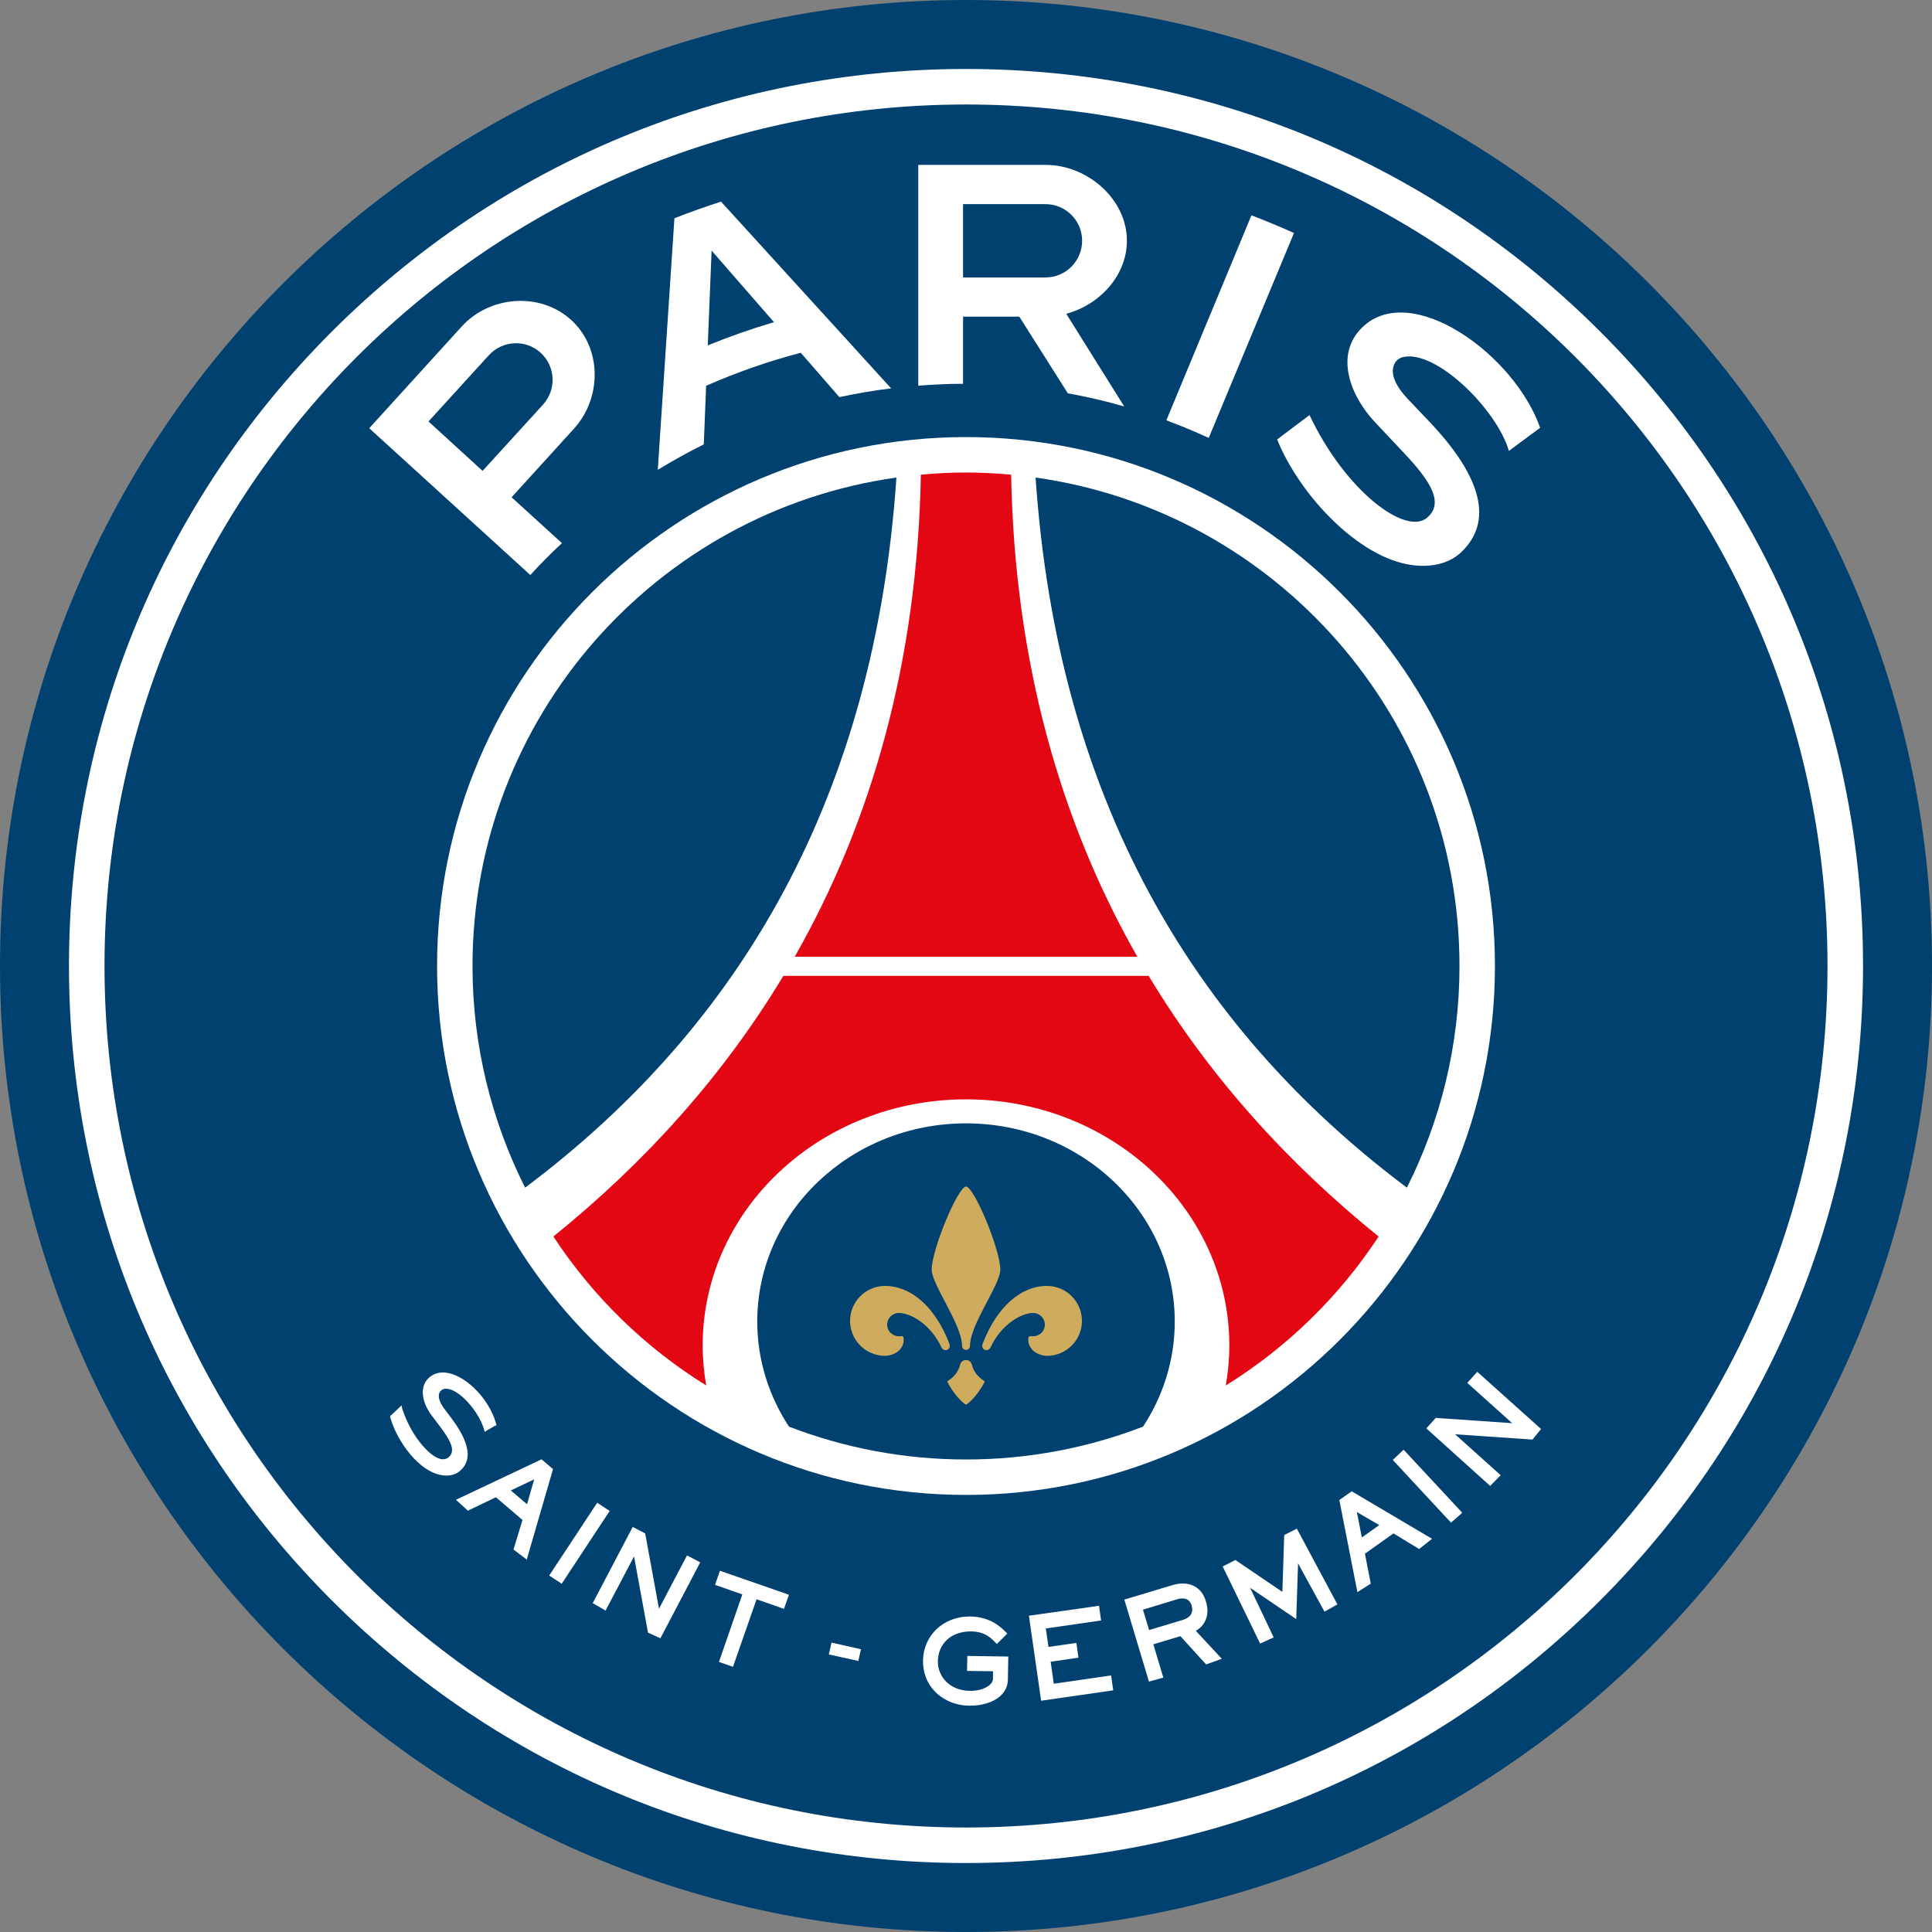 <svg xmlns="http://www.w3.org/2000/svg" fill="none" viewBox="0 0 140 140" height="140" width="140">
<rect x="0" y="0" width="140" height="140" fill="#808080" stroke="none"/>
<path fill="#004170" d="M140.001 70C140.001 108.598 108.604 140 70.001 140C31.396 140 0 108.598 0 70C0 31.395 31.396 0 70.001 0C108.604 0 140.001 31.395 140.001 70Z"></path>
<path fill="white" d="M135.003 69.994C135.003 87.356 128.24 103.682 115.964 115.964C103.689 128.239 87.362 135.002 70.001 135.002C52.639 135.002 36.319 128.239 24.037 115.964C11.761 103.682 4.998 87.356 4.998 69.994C4.998 52.638 11.761 36.318 24.037 24.036C36.319 11.761 52.639 4.998 70.001 4.998C87.362 4.998 103.689 11.761 115.964 24.036C128.24 36.318 135.003 52.638 135.003 69.994Z"></path>
<path fill="#004170" d="M132.428 69.994C132.428 104.472 104.479 132.428 70.001 132.428C35.528 132.428 7.573 104.472 7.573 69.994C7.573 35.527 35.528 7.572 70.001 7.572C104.479 7.572 132.428 35.527 132.428 69.994Z"></path>
<path fill="white" d="M111.669 103.549L111.606 103.632L111.047 104.316L105.44 103.933L108.749 106.902L108.662 106.985L107.983 107.675L103.356 103.505L103.425 103.43L104.009 102.784L104.04 102.746L109.578 103.129L106.325 100.209L106.4 100.127L107.047 99.405L111.669 103.549Z"></path>
<path fill="white" d="M101.716 105.056L105.955 109.615L105.874 109.697L105.145 110.337L100.926 105.792L101.007 105.716L101.635 105.12L101.716 105.056Z"></path>
<path fill="white" d="M98.683 111.411L98.325 109.572L99.946 110.513L98.683 111.411ZM103.631 111.424L97.949 108.064L97.114 108.655L97.051 108.692L98.363 115.374L99.267 114.796L99.331 114.765L98.909 112.586L100.976 111.116L102.834 112.247L103.651 111.606L103.77 111.505L103.631 111.424Z"></path>
<path fill="white" d="M93.974 110.771L96.913 116.259L96.825 116.309L95.978 116.786L94.062 113.289L93.93 117.326L90.59 115.06L92.298 118.657L92.191 118.701L91.312 119.097L88.599 113.509L88.693 113.464L89.522 113.044L92.926 115.355L93.057 111.241L93.107 111.21L93.874 110.821L93.974 110.771Z"></path>
<path fill="white" d="M85.718 117.382L83.269 118.118L82.822 116.642L85.265 115.9C85.41 115.85 85.554 115.831 85.692 115.831C85.987 115.838 86.219 115.938 86.352 116.347C86.377 116.453 86.396 116.547 86.396 116.636C86.396 116.975 86.188 117.232 85.718 117.382ZM86.653 118.174C87.042 117.966 87.494 117.496 87.494 116.723C87.494 116.516 87.463 116.29 87.381 116.033C87.117 115.122 86.421 114.739 85.698 114.746C85.454 114.746 85.202 114.796 84.957 114.865L81.473 115.913L83.256 121.854L84.192 121.596L84.298 121.565L83.576 119.153L85.535 118.563L87.4 120.611L88.379 120.258L88.537 120.202L86.653 118.174Z"></path>
<path fill="white" d="M80.531 121.521L80.668 122.488L75.444 123.241L74.558 117.081L79.525 116.378L79.633 116.359L79.651 116.459L79.789 117.426L75.783 118.004L75.978 119.342L77.994 119.053L78.013 119.16L78.151 120.12L76.135 120.415L76.361 122.01L80.512 121.407L80.531 121.521Z"></path>
<path fill="white" d="M70.094 119.995L73.065 120.039L73.034 121.747C73.008 122.896 71.789 123.599 70.302 123.599H70.207C68.581 123.586 66.886 122.438 66.886 120.372C66.886 120.353 66.88 120.322 66.886 120.316C66.911 118.557 68.317 117.137 70.264 117.137H70.327C71.803 117.163 72.575 117.954 72.92 118.299L72.995 118.368L72.92 118.451L72.236 119.129L72.161 119.053C71.853 118.758 71.45 118.243 70.396 118.218H70.34C68.832 118.224 67.984 119.179 67.96 120.378V120.403C67.966 121.502 68.814 122.494 70.264 122.526H70.327C71.306 122.526 71.953 122.054 71.953 121.671L71.959 121.106L70.076 121.081V120.968L70.094 120.108V119.995Z"></path>
<path fill="white" d="M60.255 119.029L62.39 119.511L62.195 120.359L60.061 119.888L60.255 119.029Z"></path>
<path fill="white" d="M57.065 115.524L57.166 115.561L57.134 115.663L56.808 116.586L54.824 115.888L53.115 120.786L53.015 120.748L52.099 120.428L53.793 115.536L51.816 114.846L51.853 114.74L52.167 113.823L57.065 115.524Z"></path>
<path fill="white" d="M49.882 112.761L50.742 113.214L47.854 118.721L47.766 118.676L46.956 118.306L45.945 112.786L43.879 116.711L43.785 116.648L42.95 116.171L45.85 110.645L45.945 110.696L46.711 111.097L46.755 111.129L47.753 116.573L49.781 112.717L49.882 112.761Z"></path>
<path fill="white" d="M44.18 109.49L40.702 114.765L40.614 114.702L39.797 114.168L43.276 108.894L43.37 108.956L44.092 109.433L44.18 109.49Z"></path>
<path fill="white" d="M38.19 109L37.016 108.002L38.711 107.198L38.19 109ZM39.295 105.792L39.239 105.748L33.041 108.68L33.851 109.42L33.901 109.471L35.936 108.497L37.863 110.143L37.21 112.284L38.039 112.912L38.171 113.012L38.215 112.856L40.074 106.457L39.295 105.792Z"></path>
<path fill="white" d="M33.217 106.677C32.984 106.84 32.683 106.927 32.35 106.927C32.124 106.927 31.886 106.884 31.647 106.809C30.9 106.57 30.128 105.942 29.456 105.038C28.815 104.177 28.426 103.268 28.281 102.702L28.269 102.62L28.313 102.582L28.325 102.57L29.098 101.842L29.142 102.037V102.068C29.851 104.253 31.346 105.767 32.099 105.742C32.225 105.742 32.331 105.716 32.426 105.659C32.614 105.534 32.708 105.389 32.746 105.208C32.752 105.158 32.758 105.114 32.758 105.063C32.758 104.605 32.344 103.983 31.898 103.387L31.251 102.532C30.862 102.005 30.636 101.409 30.636 100.887C30.636 100.8 30.642 100.724 30.655 100.649C30.705 100.278 30.894 99.971 31.195 99.744C31.459 99.55 31.76 99.455 32.099 99.455C33.581 99.468 35.427 101.283 35.948 103.16L35.98 103.268L35.898 103.305L35.886 103.311C35.735 103.399 35.484 103.537 35.276 103.657L35.126 103.763L35.082 103.619L35.075 103.588C34.718 102.293 33.236 100.605 32.313 100.636H32.225C32.062 100.655 31.917 100.768 31.842 100.925C31.817 100.981 31.798 101.056 31.798 101.158C31.798 101.358 31.879 101.641 32.162 102.037L32.727 102.79C33.487 103.801 33.882 104.667 33.889 105.377C33.889 105.471 33.882 105.553 33.87 105.64C33.807 106.062 33.581 106.413 33.217 106.677Z"></path>
<path fill="white" d="M101.452 32.52L99.682 30.642C97.843 28.714 96.656 25.669 98.753 23.684C102.288 20.344 109.741 25.675 111.606 31C111.606 31 110.042 32.149 109.339 32.676C108.492 29.707 104.071 25.31 101.66 25.876C100.988 26.033 100.273 27.081 102.018 28.915L103.587 30.566C107.374 34.553 108.253 37.813 105.849 40.048C104.874 40.946 103.412 41.172 101.943 40.883C100.065 40.513 97.98 39.2 96.065 37.179C94.369 35.401 93.107 33.291 92.549 31.842L94.891 30.077C97.504 35.596 101.842 38.811 103.393 37.53C104.856 36.325 103.267 34.428 101.452 32.52Z"></path>
<path fill="white" d="M87.589 31.734C86.577 31.27 85.56 30.843 84.518 30.46L90.684 15.603C91.726 16.005 92.749 16.426 93.767 16.884L87.589 31.734Z"></path>
<path fill="white" d="M69.787 20.106V14.793H75.764C77.228 14.793 78.415 15.98 78.415 17.443C78.415 18.913 77.228 20.106 75.764 20.106H69.787ZM81.66 17.443C81.66 14.416 78.791 11.948 75.764 11.948H66.541V27.948C67.608 27.867 68.688 27.811 69.787 27.811V22.944H73.862L77.379 28.501C78.766 28.752 80.135 29.066 81.466 29.455L77.265 22.736C79.677 22.096 81.66 19.967 81.66 17.443Z"></path>
<path fill="white" d="M51.288 25.029L51.565 18.159L56.086 23.346C54.446 23.829 52.852 24.387 51.288 25.029ZM52.249 14.611C51.107 14.982 49.976 15.377 48.871 15.817L47.665 34.046C48.745 33.386 49.857 32.771 50.999 32.2L51.169 27.954C53.367 26.988 55.658 26.183 58.026 25.562L60.826 28.777C62.057 28.514 63.307 28.294 64.575 28.143L52.249 14.611Z"></path>
<path fill="white" d="M39.352 29.317L34.969 34.121L31.051 30.541L35.427 25.738C36.419 24.658 38.102 24.576 39.176 25.562C40.262 26.548 40.337 28.225 39.352 29.317ZM41.386 23.183C39.144 21.142 35.496 21.418 33.456 23.66L26.756 31.031L38.429 41.668C39.157 40.865 39.923 40.098 40.721 39.358L37.072 36.036L41.587 31.069C43.628 28.828 43.628 25.223 41.386 23.183Z"></path>
<path fill="white" d="M108.329 70C108.329 91.135 91.136 108.328 70.001 108.328C48.865 108.328 31.672 91.135 31.672 70C31.672 48.864 48.865 31.672 70.001 31.672C91.136 31.672 108.329 48.864 108.329 70Z"></path>
<path fill="#004170" d="M64.958 34.605C63.388 57.586 53.812 74.245 38.052 86.062C35.622 81.227 34.24 75.777 34.24 70C34.24 51.967 47.596 37.046 64.958 34.605Z"></path>
<path fill="#004170" d="M85.127 95.763C85.127 98.557 84.279 101.17 82.829 103.38C78.847 104.912 74.521 105.76 70.001 105.76C65.479 105.76 61.153 104.912 57.172 103.38C55.722 101.17 54.874 98.557 54.874 95.763C54.874 87.833 61.649 81.403 70.001 81.403C78.352 81.403 85.127 87.833 85.127 95.763Z"></path>
<path fill="#004170" d="M105.76 70C105.76 75.777 104.379 81.227 101.949 86.062C86.188 74.245 76.612 57.586 75.043 34.605C92.404 37.046 105.76 51.967 105.76 70Z"></path>
<path fill="#CEAB5D" d="M71.269 100.033C71.35 100.077 71.356 100.108 71.332 100.172C71.068 100.674 70.647 101.295 70.12 101.717C70.038 101.779 70.019 101.779 70.001 101.779C69.982 101.779 69.963 101.779 69.881 101.717C69.354 101.295 68.933 100.674 68.669 100.172C68.644 100.108 68.65 100.077 68.732 100.033C69.146 99.776 69.46 99.362 69.579 98.878C69.629 98.69 69.793 98.551 70.001 98.551C70.207 98.551 70.371 98.69 70.421 98.878C70.54 99.362 70.854 99.776 71.269 100.033Z"></path>
<path fill="#CEAB5D" d="M68.519 97.836C68.393 97.836 68.292 97.773 68.242 97.672C68.236 97.666 68.236 97.659 68.236 97.659C68.23 97.653 68.23 97.653 68.23 97.653C67.438 95.946 65.969 95.142 65.134 95.142C64.669 95.142 64.286 95.525 64.286 95.99C64.286 96.461 64.669 96.831 65.134 96.831C65.184 96.838 65.247 96.825 65.29 96.825C65.329 96.819 65.417 96.8 65.46 96.9C65.492 96.975 65.567 97.39 65.203 97.804C64.99 98.043 64.55 98.25 64.136 98.25C62.735 98.25 61.599 97.114 61.599 95.719C61.599 94.314 62.735 93.183 64.136 93.183C65.988 93.183 67.764 94.665 68.801 97.39C68.82 97.434 68.826 97.478 68.826 97.528C68.832 97.692 68.694 97.836 68.519 97.836Z"></path>
<path fill="#CEAB5D" d="M78.402 95.719C78.402 97.114 77.265 98.25 75.865 98.25C75.45 98.25 75.011 98.043 74.797 97.804C74.433 97.39 74.508 96.975 74.54 96.9C74.585 96.8 74.672 96.819 74.71 96.825C74.754 96.825 74.816 96.838 74.866 96.831C75.331 96.831 75.714 96.461 75.714 95.99C75.714 95.525 75.331 95.142 74.866 95.142C74.032 95.142 72.562 95.946 71.771 97.653C71.771 97.653 71.771 97.653 71.764 97.659C71.764 97.659 71.764 97.666 71.758 97.672C71.708 97.773 71.608 97.836 71.482 97.836C71.306 97.836 71.168 97.692 71.175 97.528C71.175 97.478 71.181 97.434 71.2 97.39C72.236 94.665 74.013 93.183 75.865 93.183C77.265 93.183 78.402 94.314 78.402 95.719Z"></path>
<path fill="#CEAB5D" d="M69.712 97.516C69.699 95.952 67.514 93.095 67.514 92.002C67.514 90.539 69.423 85.981 70.001 85.981C70.578 85.981 72.487 90.539 72.487 92.002C72.487 93.095 70.302 95.952 70.29 97.516C70.29 97.522 70.29 97.528 70.29 97.528C70.29 97.692 70.163 97.817 70.001 97.817C69.837 97.817 69.712 97.692 69.712 97.528C69.712 97.528 69.712 97.522 69.712 97.516Z"></path>
<path fill="#E30613" d="M99.901 89.603C97.038 93.961 93.258 97.647 88.826 100.397C88.989 99.455 89.082 98.489 89.082 97.503C89.082 87.651 80.543 79.663 70.001 79.663C59.458 79.663 50.918 87.651 50.918 97.503C50.918 98.489 51.012 99.455 51.175 100.397C46.742 97.647 42.962 93.961 40.099 89.603C46.717 84.26 52.381 77.993 56.764 70.716H83.237C87.62 77.993 93.284 84.26 99.901 89.603Z"></path>
<path fill="#E30613" d="M82.414 69.328H57.587C63.175 59.52 66.477 47.942 66.729 34.397C67.809 34.297 68.895 34.24 70.001 34.24C71.105 34.24 72.192 34.297 73.271 34.397C73.523 47.942 76.826 59.52 82.414 69.328Z"></path>
</svg>
